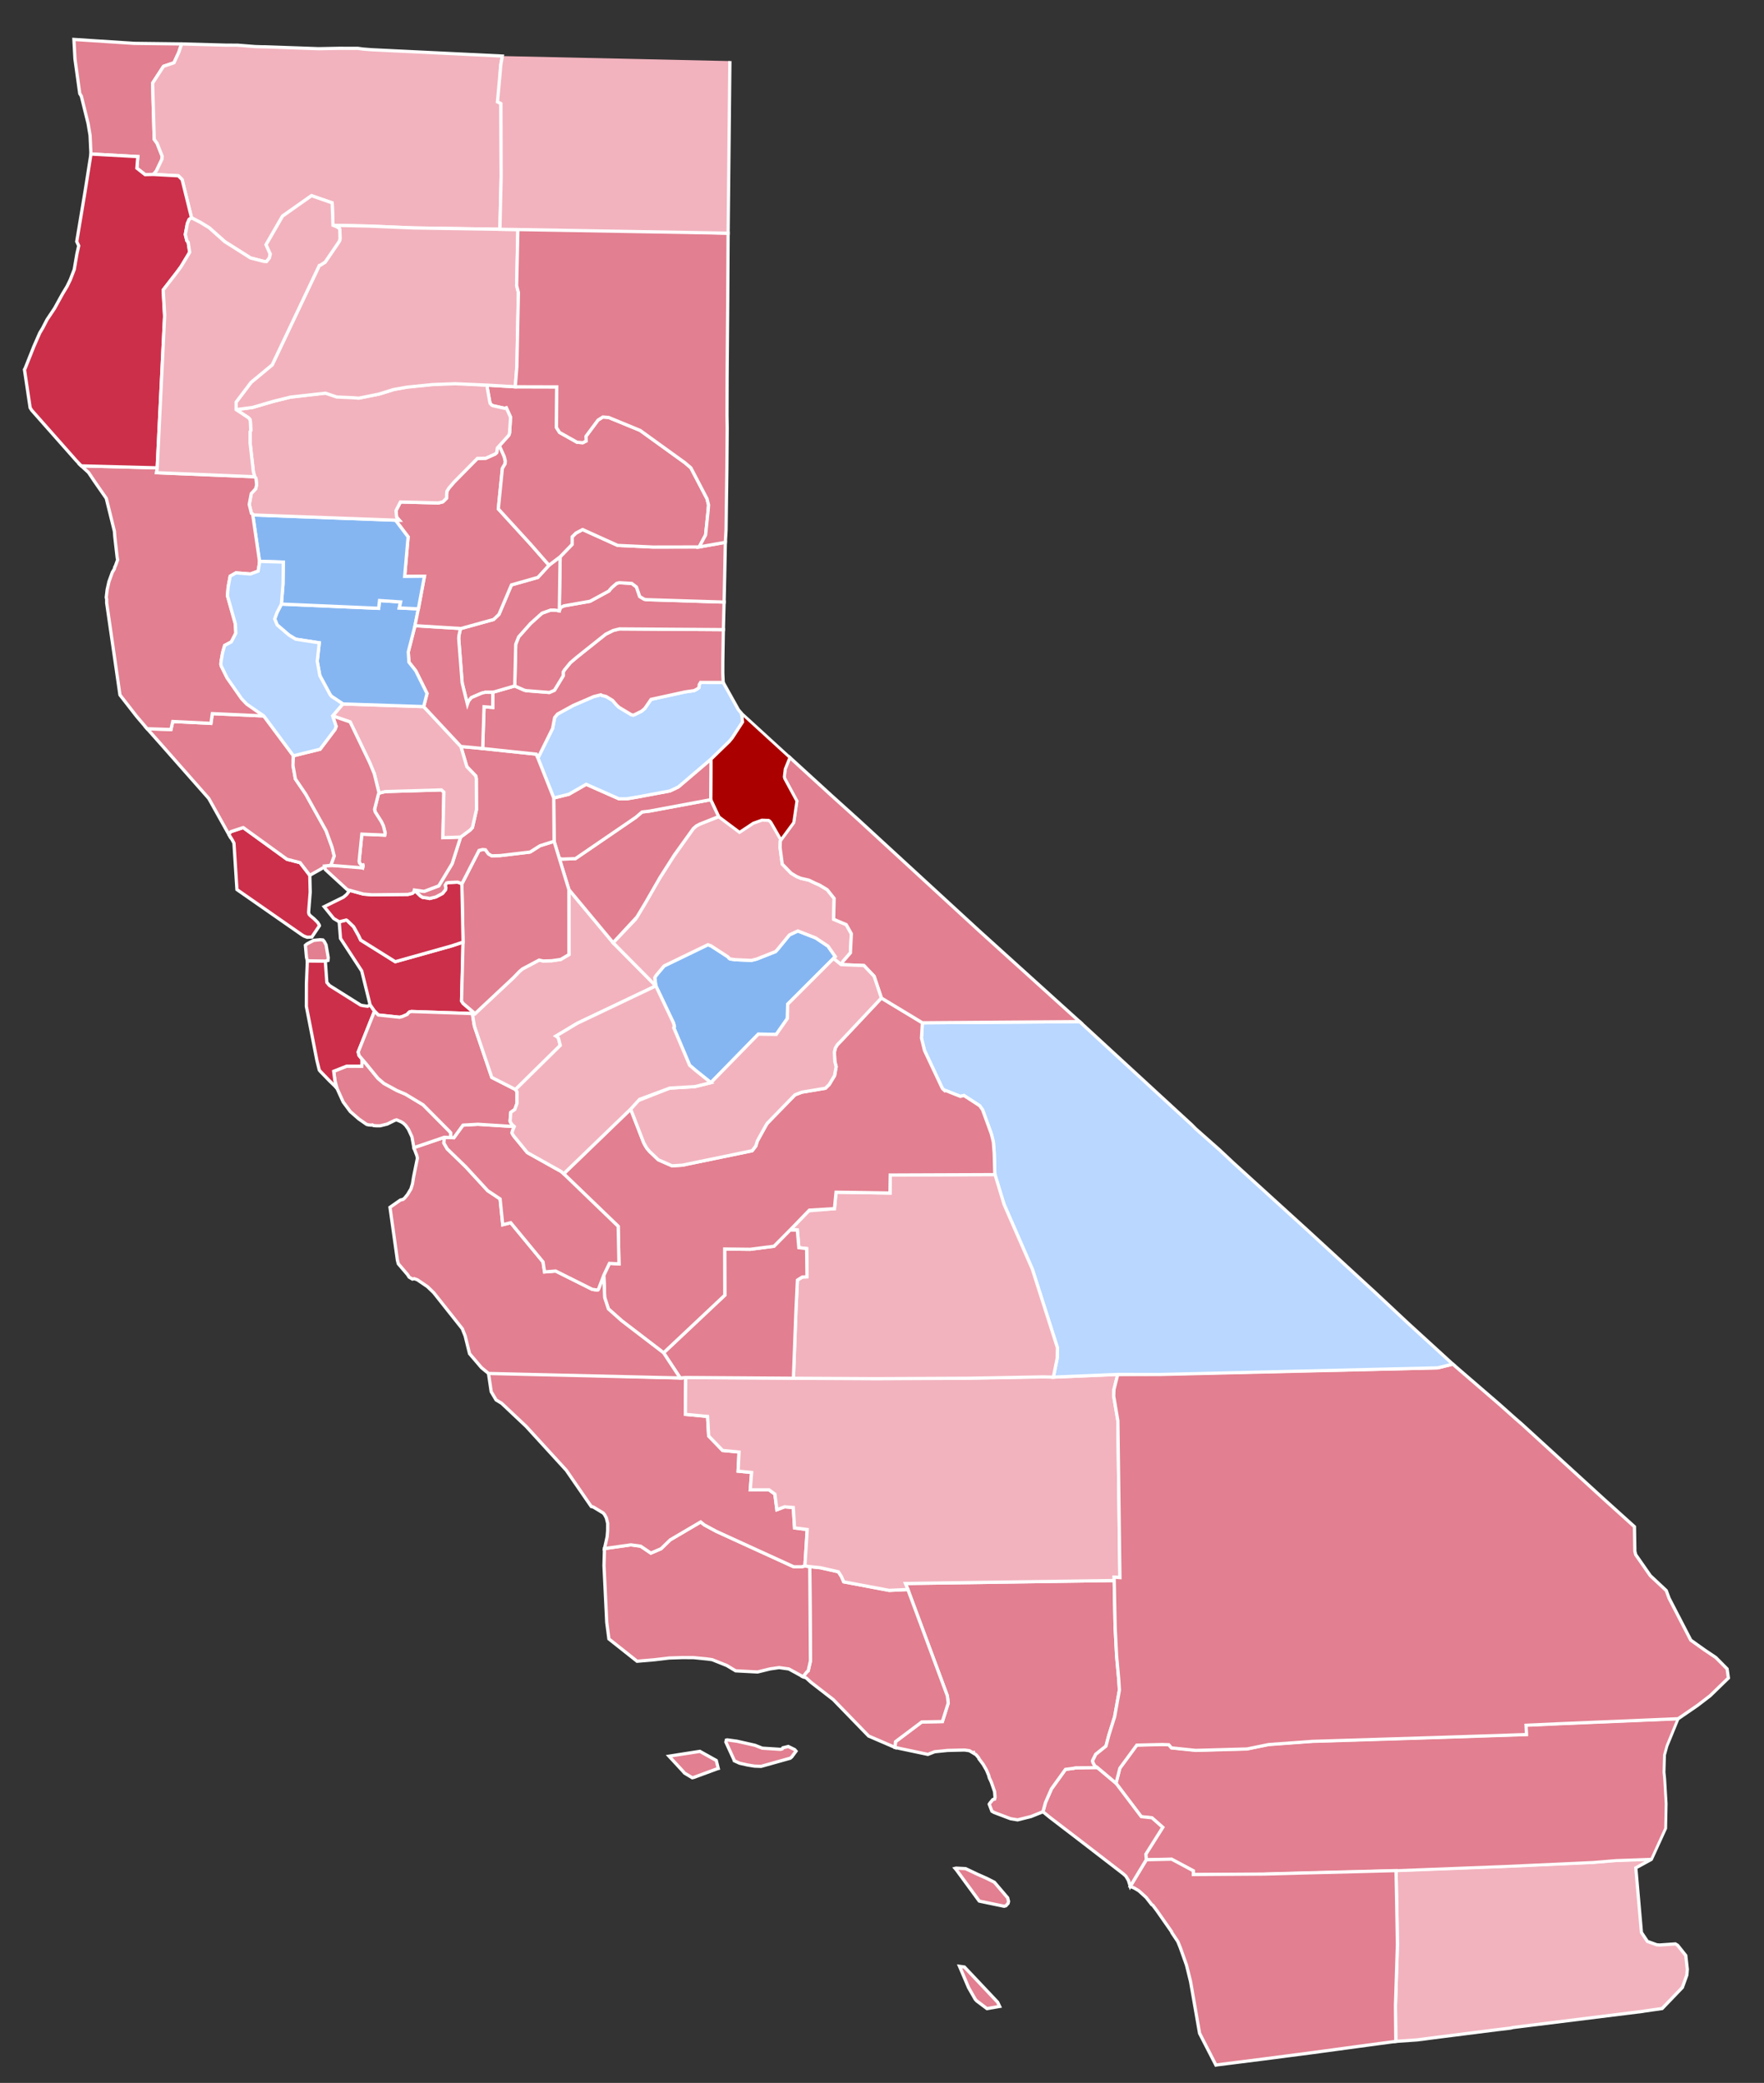 <svg version="1.2" baseProfile="tiny-ps" xmlns="http://www.w3.org/2000/svg" viewBox="0 0 621 733" width="621" height="733">
	<rect x="0" y="0" width="621" height="733" fill="#333333" stroke="none"/>
	<title>California_Presidential_Election_Results_2020-svg</title>
	<style>
		tspan { white-space:pre }
		.shp0 { fill: #e27f90;stroke: #ffffff;stroke-width: 1.138 } 
		.shp1 { fill: #f2b3be;stroke: #ffffff;stroke-width: 1.138 } 
		.shp2 { fill: #e27f90;stroke: #ffffff } 
		.shp3 { fill: #b9d7ff;stroke: #ffffff;stroke-width: 1.138 } 
		.shp4 { fill: #cc2f4a;stroke: #ffffff;stroke-width: 1.138 } 
		.shp5 { fill: #86b6f2;stroke: #ffffff;stroke-width: 1.138 } 
		.shp6 { fill: #aa0000;stroke: #ffffff } 
	</style>
	<g id="_x30_95_Solano">
	</g>
	<path id="Del_Norte_x2C__CA" class="shp0" d="M26.02 13.88L47.27 15.26L63.92 15.46L62.97 18.35L61.25 22.09L57.57 23.33L53.72 29.26L54.3 49.04L55.32 50.45L57.1 54.99L57.02 56.01L55.05 60.14L54.03 61.39L51.07 61.45L48.18 59.18L48.51 55.11L32.02 54.21L31.71 47.65L31.02 43.51L29.01 35.38L28.86 34.75L28.62 33.81L28.08 32.95L26.39 20.75L26.02 13.88Z" />
	<path id="Siskiyou_x2C__CA" class="shp1" d="M63.92 15.46L62.97 18.35L61.25 22.09L57.57 23.33L53.72 29.26L54.3 49.04L55.31 50.45L57.1 54.99L57.02 56L55.05 60.14L54.03 61.39L62.78 61.87L64.11 63.21L67.43 76.66L70.48 78.23L73.6 80.12L79.14 85.05L88.19 90.78L92.8 91.97L93.82 92.05L94.83 90.8L95.15 89.4L93.67 86.11L99.48 76.04L109.66 68.87L116.93 71.39L117.22 79.29L117.23 79.29L129.56 79.55L145.66 80.22L175.99 80.69L175.99 80.69L176.43 62.32L176.34 36.45L175.94 36.22L175.87 35.9L176.13 24.89L176.29 22.85L176.85 19.73L130.82 17.5L127.77 17.26L126.05 17.02L119.41 17L112.14 17.14L93.38 16.47L92.05 16.46L89.71 16.38L83.61 15.9L79.63 15.89L63.92 15.46Z" />
	<path id="Imperial_x2C__CA" class="shp1" d="M491.46 658.28L529.6 656.81L560.79 655.4L568.92 654.72L581.43 654.28L575.87 657.32L577.85 680.06L577.85 680.06L579.95 683.2L583.23 684.38L584.24 684.46L589.8 684.08L590.19 684.32L590.58 684.55L593.46 688.16L594 693.01L593.84 695.04L593.84 695.04L592.26 699.41L585.14 706.82L578.72 707.74L578.4 707.81L532.67 713.49L531.73 713.72L526.58 714.33L507.26 716.78L498.9 717.86L491.38 718.38L491.25 705.8L491.94 684.39L491.8 675.79L491.46 658.28Z" />
	<path id="Riverside_x2C__CA" class="shp2" d="M590.77 604.84L548.72 606.61L537.23 607.13L537.38 610.41L506.42 611.43L461.95 612.81L446.63 613.93L439.04 615.48L420.91 615.98L412.39 615.1L411.46 614L409.11 613.92L400.2 614.13L394.24 622.25L392.9 627.55L401.78 639.3L405.54 639.7L409.35 643.06L403.39 652.5L403.54 654.46L411.38 654.28L412.45 654.26L420.1 658.34L420.1 659.67L444.95 659.5L458.47 659.13L477.94 658.64L491.46 658.28L529.6 656.81L560.79 655.4L568.92 654.72L581.43 654.28L586.38 643.43L586.55 634.75L586.03 625.92L585.8 623.66L585.97 617.63L586.84 614.44L590.77 604.84Z" />
	<path id="San_Diego_x2C__CA" class="shp0" d="M412.45 654.26L411.38 654.28L403.54 654.46L397.89 663.83L399.37 664.46L400.93 665.4L403.5 667.74L405.45 670.25L405.84 670.48L407.32 672.45L412.46 679.81L412.54 680.12L414.64 683.25L415.5 685.37L417.67 691.47L418.06 693.03L418.99 696.78L419.14 697.41L422.3 715.55L428.05 726.73L428.37 726.66L444.78 724.59L461.83 722.37L473.71 720.76L485.6 719.15L491.38 718.38L491.26 705.8L491.94 684.39L491.8 675.79L491.46 658.28L477.94 658.64L458.47 659.13L444.95 659.5L420.1 659.67L420.1 658.34L412.45 654.26L412.45 654.26Z" />
	<path id="Orange_x2C__CA" class="shp0" d="M386.19 621.9L392.9 627.55L401.78 639.3L405.53 639.69L409.35 643.06L403.39 652.5L403.54 654.46L397.89 663.83L397.24 661.71L396.33 660.22L395.47 659.44L381.12 648.38L369.65 639.6L367.16 637.57L368.03 634.37L370.15 629.52L375.09 622.66L377.98 622.28L378.61 622.12L386.19 621.9Z" />
	<path id="Los_Angeles_x2C__CA" class="shp0" d="M392.24 556.2L318.75 557.25L319.6 559.36L333.49 596.76L333.8 599.34L331.76 605.83L324.49 605.97L315.25 612.91L315.09 614.95L326.65 617.39L329.07 616.45L333.61 615.99L339.55 615.85L341.27 616.09L342.44 616.79L342.75 616.72L342.83 617.03L343.61 617.5L344.54 618.6L344.62 618.91L346.1 620.87L347.27 622.9L348.04 624.7L348.27 625.63L348.97 627.12L350.13 630.48L350.29 632.44L350.13 633.14L349.5 633.3L348.48 634.54L348.25 634.93L349.18 637.37L349.96 637.83L354.73 639.64L355.82 640.04L358.24 640.43L362.93 639.27L367.16 637.57L368.03 634.37L370.15 629.52L375.09 622.66L377.98 622.28L378.61 622.12L386.37 622.06L386.19 621.91L385.41 621.44L384.79 620.27L384.63 619.64L385.74 617.37L389.34 614.49L390.37 610.6L392.41 604.11L394.08 594.74L393.85 591.14L393.09 582.69L392.57 572.53L392.24 556.2ZM336.55 657.42L336.24 657.5L336.71 658.05L344.73 669L345.43 669.16L353.48 670.83L354.11 670.67L354.89 669.81L355.05 669.12L354.74 667.86L354.27 667.32L350.06 662.38L347.41 661.04L344.05 659.55L339.92 657.59L336.55 657.42ZM337.79 691.97L340.98 699.48L343.31 703.55L343.78 704.09L347.45 706.85L351.91 706.08L351.21 704.59L339.51 692.21L337.79 691.97Z" />
	<path id="Ventura_x2C__CA" class="shp0" d="M285.08 551.31L288.83 551.7L295.16 553.13L296.25 554.85L297.02 556.66L313.04 559.67L319.6 559.36L333.5 596.77L333.81 599.35L331.76 605.83L324.49 605.97L315.25 612.91L315.09 614.94L305.8 610.94L293.33 598.09L285.53 592.05L283.81 590.48L282.72 590.07L283.97 588.44L284.52 587.97L285.31 584.46L285.08 551.31Z" />
	<path id="Santa_Barbara_x2C__CA" class="shp0" d="M235.52 618.01L246.39 616.32L252.16 619.53L252.78 622.03L252.86 622.35L252.55 622.43L244.33 625.46L243.71 625.61L240.97 623.96L240.51 623.41L235.52 618.01ZM265.77 614.18L268.35 615.2L274.76 615.61L275.07 615.53L275.07 615.53L275.07 615.53L275.38 615.45L275.62 615.06L275.93 614.99L277.5 614.6L279.76 615.7L280.23 616.25L280.23 616.25L280.23 616.25L280.23 616.25L278.74 618.27L278.19 618.74L277.88 618.82L267.94 621.6L265.6 621.52L263.17 621.12L263.17 621.12L262.47 620.96L260.36 620.49L258.49 619.63L258.41 619.32L255.54 613.05L255.7 612.35L256.01 612.28L259.44 612.75L265.77 614.18ZM212.8 544.96L222.1 543.64L225.54 544.12L229.13 546.55L232.73 545L235.94 541.88L246.67 535.58L247.92 536.6L252.14 538.88L279.45 551.37L282.11 551.37L283.36 551.08L285.08 551.31L285.31 584.46L284.52 587.97L283.97 588.44L282.72 590.07L277.72 587.33L274.29 586.85L271.08 587.31L270.14 587.54L270.14 587.54L266.7 588.39L258.97 587.98L255.84 586.1L250.69 584.05L248.97 583.82L244.21 583.34L240.22 583.32L235.61 583.47L230.45 584.08L224.27 584.61L214.36 576.76L213.6 570.98L212.63 550.97L212.8 544.96Z" />
	<path id="San_Luis_Obispo_x2C__CA" class="shp0" d="M171.93 483.03L239.44 484.91L241.4 484.76L241.29 497.73L249.1 498.46L249.48 505.34L254.39 510.43L260.17 510.99L259.84 517.71L264.61 518.19L264.12 524.29L270.76 524.3L272.79 525.79L273.49 531.28L276.22 530.26L279.27 530.51L279.72 537.69L284.17 538.25L283.36 551.08L282.11 551.37L279.45 551.37L252.13 538.88L247.92 536.61L246.67 535.58L235.94 541.89L232.73 545.01L229.13 546.55L225.54 544.12L222.11 543.65L212.8 544.96L213.28 542.85L213.28 542.85L213.75 540.73L213.91 538.7L213.92 537.38L213.92 536.05L213.84 535.74L213.84 535.74L213.45 534.17L213.45 534.17L212.83 533L212.36 532.45L211.58 531.98L209.24 530.56L208.85 530.33L208.15 530.16L199.35 517.4L185.24 501.98L176.59 493.83L175.42 493.12L174.64 492.65L172.92 489.75L171.93 483.03Z" />
	<path id="Kern_x2C__CA" class="shp1" d="M393.5 483.67L370.83 484.62L367.47 484.46L341.36 484.94L308.54 485.09L279.62 484.94L241.4 484.76L241.29 497.73L249.1 498.46L249.48 505.34L254.39 510.43L260.17 510.99L259.84 517.71L264.6 518.19L264.12 524.29L270.76 524.3L272.79 525.79L273.49 531.28L276.22 530.26L279.27 530.51L279.72 537.69L284.17 538.25L283.36 551.08L285.08 551.31L288.83 551.7L295.15 553.13L296.24 554.85L297.02 556.66L313.04 559.67L319.6 559.36L318.75 557.25L392.24 556.2L392.22 555.02L394.26 555.18L393.53 499.92L392.07 491.32L392.16 488.98L393.5 483.67Z" />
	<path id="San_Bernardino_x2C__CA" class="shp0" d="M393.5 483.67L408.74 483.55L506.12 481.36L511.44 480.05L527.9 494.24L533.44 499.18L535.54 500.99L564.71 527.63L575.39 537.26L575.53 545.87L575.76 546.81L575.84 547.12L580.98 554.49L586.59 559.74L587.6 562.47L595.22 577.18L600.06 580.63L604.04 583.3L608.01 587.3L608.47 590.5L608.47 590.5L602.05 596.74L597.58 600.17L590.77 604.84L548.72 606.61L537.23 607.13L537.38 610.41L506.42 611.43L461.95 612.81L446.63 613.93L439.04 615.48L420.91 615.98L412.39 615.1L411.46 614L409.11 613.92L400.2 614.13L394.24 622.25L392.9 627.55L386.19 621.91L385.41 621.44L384.79 620.27L384.63 619.64L385.74 617.37L389.34 614.49L390.37 610.6L392.41 604.11L394.08 594.74L393.85 591.14L393.09 582.69L392.57 572.53L392.22 555.02L394.26 555.18L393.53 499.92L392.07 491.32L392.16 488.98L393.5 483.67Z" />
	<path id="Inyo_x2C__CA" class="shp3" d="M380.05 359.52L324.72 359.93L324.39 365.32L325.47 369.7L331.77 383.08L332.63 383.86L332.94 383.78L338.1 385.83L338.41 385.75L338.41 385.75L339.35 385.52L344.89 389.13L345.9 390.54L349 399.06L349.7 401.88L350 405.79L350.22 413.37C350.22 413.37 352.83 422.13 353.48 423.85L363.42 446.62L370.79 469.69L372.26 474.31L372.17 477.98L370.83 484.62L393.5 483.67L408.11 483.7L506.12 481.36L511.44 480.05L496 465.95L495.15 465.16L483.92 454.66L481.35 452.31L460.29 432.95L434.17 409.21L429.41 404.74L420.91 397.22L419.59 395.88L380.05 359.52Z" />
	<path id="Tulare_x2C__CA" class="shp1" d="M313.41 413.51L313.31 419.84L301.98 419.66L294.32 419.56L293.76 425.34L284.69 426.1L278.58 432.41L278.26 432.73L279.99 432.73L280 432.89L280.69 432.89L281.22 439.07L283.96 439.39L284.09 449.32L282.44 449.39L280.72 450.48L280.23 460.56L279.31 484.95L279.31 485.02L308.23 485.17L341.05 485.02L367.16 484.54L370.83 484.62L372.17 477.98L372.26 474.31L370.79 469.69L363.42 446.62L353.48 423.85L350.26 413.24L313.41 413.51Z" />
	<path id="Kings_x2C__CA" class="shp0" d="M278.03 432.88L280.69 432.89L281.22 439.07L283.96 439.39L284.09 449.32L282.44 449.39L280.72 450.48L280.23 460.56L279.31 485.02L241.4 484.76L239.44 484.91L233.61 476.07L255.15 455.8L255.11 439.54L264.1 439.64L272.47 438.57L278.03 432.88Z" />
	<path id="Fresno_x2C__CA" class="shp0" d="M324.72 359.93L324.39 365.32L325.47 369.7L331.77 383.08L332.63 383.86L332.94 383.78L338.1 385.83L339.35 385.52L344.89 389.13L345.9 390.54L349 399.06L349.7 401.88L350 405.79L350.22 413.37L313.41 413.51L313.31 419.84L301.98 419.65L294.32 419.55L293.76 425.34L284.92 425.86L278.58 432.41L272.47 438.57L264.1 439.64L255.11 439.54L255.15 455.8L233.61 476.07L218.86 464.78L214.18 460.62L212.87 456.63L212.57 448.74L214.54 444.59L217.9 444.76L217.62 431.55L198.44 413.07L222.02 390.3L226.6 402.11L227.23 403.29L227.77 404.15L228.71 405.24L231.75 408.14L236.59 410.26L240.18 410.04L264.5 405.02L264.81 404.94L266.07 403.3L266.62 401.51L269.6 396.12L270.08 395.34L272.19 393.16L279.87 385.28L282.3 384.35L290.58 382.96L291.92 381.64L293.09 379.69L293.8 378.52L294.36 375.39L294.2 374.77L293.89 373.52L293.74 370.23L294.06 368.83L294.77 367.65L296.88 365.47L310.28 351.21L324.72 359.93Z" />
	<path id="Monterey_x2C__CA" class="shp0" d="M156.42 400.22L145.71 403.87L145.79 404.18L146.72 406.6L146.95 407.54L145.6 414.18L145.21 416.61L144.66 418.4L144.18 419.18L143.48 420.36L142.46 421.6L141.91 422.07L140.97 422.3L137.29 424.87L139.9 443.48L140.21 444.73L141.15 445.83L143.49 448.57L144.03 449.43L144.81 449.9L145.2 450.13L145.83 449.98L146.92 450.37L150.51 452.81L152.69 454.92L162.82 467.69L162.9 468L163.75 470.11L164.29 472.3L164.6 473.55L165.3 476.37L169.51 481.3L172 483.34L239.45 484.92L233.61 476.07L218.86 464.78L214.18 460.62L212.87 456.63L212.57 448.74L210.76 453.5L210.53 453.89L210.21 453.97L208.5 453.73L208.5 453.73L208.49 453.73L195.62 447.29L191.71 447.6L191.17 444.08L179.79 430.29L176.98 430.99L176.06 421.92L171.7 419.02L163.98 410.63L157.44 404.29L156.26 402.25L156.42 400.22Z" />
	<path id="San_Benito_x2C__CA" class="shp0" d="M156.42 400.22L159.78 400.38L163 395.94L168.24 395.64L181.05 396.45L180.42 397.94L180.27 398.64L180.34 398.95L180.89 399.81L185.64 405.61L197.58 412.28L198.44 413.07L217.62 431.55L217.9 444.76L214.54 444.6L212.57 448.74L210.76 453.5L210.52 453.89L210.21 453.97L208.49 453.73L195.62 447.29L191.71 447.6L191.17 444.08L179.79 430.29L176.98 430.99L176.06 421.92L171.7 419.02L163.98 410.63L157.44 404.29L156.26 402.25L156.42 400.22Z" />
	<path id="Santa_Cruz_x2C__CA" class="shp0" d="M127.39 372.62L127.42 374.19L127.34 375.21L122.03 375.19L117.48 376.99L117.87 380.11L118.17 382.46L118.64 383.01L120.81 387.79L123.31 391.16L126.27 393.74L129.08 395.7L129.78 395.86L130.8 395.94L131.11 395.86L131.5 396.1L132.52 396.18L133.85 396.18L136.35 395.56L139.01 394.24L139.64 394.09L141.12 394.72L141.9 395.19L142.76 395.97L143.77 397.38L145.01 400.05L145.71 403.87L156.42 400.22L158.7 400.33L158.69 398.67L158.23 398.12L148.95 388.79L142.71 385.03L139.74 383.77L135.13 381.25L133.03 379.45L128.74 374.2L127.39 372.62Z" />
	<path id="San_Mateo_x2C__CA" class="shp4" d="M108.2 338.12L107.87 346.17L107.85 354.14L111.55 373.14L112.4 376.58L112.87 377.13L115.99 380.35L118.17 382.46L118.64 383.01L117.87 380.11L117.48 376.99L122.02 375.2L127.34 375.21L127.42 374.2L127.39 372.62L126.41 371.46L126.33 371.15L126.1 370.21L131.84 355.84L130.28 353.57L129.42 354.12L127.7 353.88L127 353.72L116 346.82L115.06 345.72L114.53 338.21L108.2 338.12Z" />
	<path id="Alameda_x2C__CA" class="shp4" d="M121.91 323.77L119.41 324.39L119.87 330.25L127.34 341.68L130.28 353.57L131.84 355.84L133.16 357.18L140.67 357.98L141.6 357.75L143.41 356.97L143.65 356.58L144.2 356.11L144.82 355.96L167.24 356.71L163.03 353.11L162.49 352.25L162.83 340.21L163.01 331.54L163.01 331.54L159.02 332.86L139.15 338.43L126.98 330.82L126.28 329.33L124.49 326.12L124.49 326.12L122.31 324.01L121.91 323.77Z" />
	<path id="Santa_Clara_x2C__CA" class="shp0" d="M131.84 355.84L126.1 370.21L126.33 371.15L126.41 371.46L127.39 372.62L128.74 374.2L128.74 374.2L133.03 379.45L135.13 381.25L139.74 383.77L142.71 385.03L148.95 388.79L158.22 398.12L158.23 398.12L158.69 398.67L158.69 398.69L158.7 400.33L159.78 400.38L163 395.94L168.24 395.64L181.05 396.45L180.2 395.67L179.65 394.81L179.57 394.5L179.82 391.45L181.23 390.44L182.01 388.25L182.02 384.27L181.48 383.41L173.13 379.16L167 361.09L166.38 357.26L167.24 356.71L144.81 355.96L144.19 356.11L143.64 356.58L143.4 356.97L141.6 357.75L140.67 357.98L133.16 357.18L131.84 355.84Z" />
	<path id="Stanislaus_x2C__CA" class="shp1" d="M200.26 313.03L200.28 335.93L197.38 337.64L194.17 338.1L191.2 338.17L189.8 337.86L183.93 340.97L182.83 341.9L180.72 344.09L167.24 356.71L167.24 356.72L166.38 357.26L167 361.09L173.13 379.16L181.48 383.41L197.23 367.89L196.61 365.39L196.14 364.84L195.75 364.6L203.27 360.09L230.88 346.95L230.88 346.95L230.88 346.95L215.84 331.75L200.26 313.03Z" />
	<path id="Mariposa_x2C__CA" class="shp5" d="M230.88 346.95L230.5 344.06L230.97 343.28L233.79 339.92L249.21 332.46L250.3 332.85L256.23 336.7L256.7 337.25L257.09 337.48L258.81 337.72L264.51 337.97L266.39 337.5L273.04 334.86L273.82 334L277.9 329.01L280.88 327.61L287.12 330.05L291.49 332.95L294.06 336.64L277.29 353.39L277.2 358.4L273.28 364.02L266.95 363.93L250.26 381L244.87 376.68L242.77 374.88L237.18 361.66L237.41 361.27L237.33 360.95L237.1 360.01L230.88 346.95Z" />
	<path id="Tuolumne_x2C__CA" class="shp1" d="M253 287.37L246.35 290.01L245.17 290.63L244.08 291.57L236.94 301.63L231.92 309.51L226.81 318.41L223.75 323.48L215.84 331.75L230.88 346.95L230.5 344.06L230.97 343.28L233.79 339.92L249.21 332.46L250.3 332.85L256.23 336.7L256.7 337.25L257.09 337.48L258.81 337.72L264.51 337.97L266.39 337.5L273.04 334.86L273.82 334L277.9 329.01L280.88 327.61L287.12 330.05L291.49 332.95L294.06 336.64L293.47 337.24L293.59 337.42L296.09 339.45L296.8 338.29L299.38 335.32L299.71 328.6L297.92 325.39L293.47 323.5L293.64 316.15L291.23 313.1L288.5 311.45L287.02 310.82L284.75 309.72L281.94 309.09L280.46 308.46L278.51 307.28L275.39 304.07L274.62 298.29L274.7 295.95L274.94 295.56L271.44 289.45L270.97 288.9L270.58 288.67L268.24 288.58L265.19 289.67L261.19 292.31L260.33 292.86L253 287.37Z" />
	<path id="Mono_x2C__CA" class="shp0" d="M278.06 266.57L292.64 279.89L302.47 288.75L344.58 327.46L380.05 359.52L324.72 359.93L310.28 351.21L307.72 343.55L304.14 339.79L296.09 339.45L296.8 338.29L299.38 335.32L299.71 328.6L297.92 325.39L293.47 323.5L293.65 316.16L291.23 313.1L288.5 311.46L287.02 310.83L284.75 309.73L281.94 309.09L280.46 308.47L278.51 307.29L275.39 304.08L274.62 298.29L274.7 295.95L274.94 295.56L279.41 289.47L280.52 281.89L276.24 273.99L276.09 273.36L276.41 270.63L278.06 266.57Z" />
	<path id="Alpine_x2C__CA" class="shp6" d="M260.91 250.89L261.22 252.14L261.37 254.1L257.76 259.64L256.74 260.88L256.74 260.88L250.31 267.12L250.31 267.12L250.2 281.42L253 287.37L260.33 292.86L261.19 292.32L265.18 289.67L268.24 288.58L270.58 288.67L270.97 288.9L271.44 289.45L274.94 295.56L279.41 289.47L280.52 281.89L276.24 273.99L276.09 273.37L276.41 270.63L278.06 266.57L260.91 250.89Z" />
	<path id="Calaveras_x2C__CA" class="shp0" d="M253 287.37L246.35 290.01L245.17 290.63L244.08 291.57L237.41 300.86L232.39 308.74L227.28 317.63L224.22 322.71L215.84 331.75L200.26 313.03L196.84 301.93L197.23 302.16L197.94 302.32L202.55 302.17L223.84 287.61L226.04 285.74L228.62 285.44L250.2 281.42L253 287.37Z" />
	<path id="Amador_x2C__CA" class="shp0" d="M250.31 267.12L238.8 276.94L235.83 278.34L224.72 280.42L220.58 281.12L217.92 281.11L206.37 276L200.26 279.5L194.94 280.82L195.06 296.06L196.84 301.93L197.23 302.16L197.94 302.32L202.55 302.17L223.84 287.61L226.04 285.74L228.62 285.44L250.2 281.42L250.31 267.12Z" />
	<path id="San_Joaquin_x2C__CA" class="shp0" d="M195.06 296.06L190.13 297.61L186.69 299.79L186.37 299.87L176.06 301.09L173.09 301.15L171.92 300.45L170.91 299.04L169.89 298.96L168.64 299.27L162.59 311.06L163.01 331.54L162.48 352.25L163.03 353.11L167.24 356.71L180.72 344.09L182.83 341.9L183.93 340.97L189.8 337.86L191.2 338.17L194.17 338.1L197.38 337.64L200.28 335.93L200.26 313.03L196.85 301.92L195.06 296.06L195.06 296.06Z" />
	<path id="Contra_Costa_x2C__CA" class="shp4" d="M161.11 310.43L157.82 310.58L157.2 310.74L156.73 311.52L156.96 312.46L156.8 313.16L155.78 314.41L153.43 315.65L151.24 316.19L150.54 316.03L148.82 315.8L148.04 315.32L145.86 313.2L145.7 313.91L145.15 314.38L144.53 314.53L143.59 314.76L131 314.89L127.96 314.64L123.14 313.32L122.02 314.79L120.92 315.72L114.11 319.07L117.46 323.22L119.41 324.39L121.91 323.77L122.31 324.01L124.49 326.12L124.49 326.12L126.28 329.33L126.98 330.82L139.15 338.43L159.02 332.86L163.01 331.54L163.01 331.54L162.59 311.06L162.2 310.83L161.11 310.43Z" />
	<path id="El_Dorado_x2C__CA" class="shp3" d="M254.6 240.17L246.63 240.15L246.16 240.93L246.08 241.94L245.53 242.41L244.36 243.03L241.15 243.5L229.19 246.12L226.99 249.32L225.89 250.26L223.23 251.58L222.92 251.66L222.22 251.5L217.92 248.91L217.07 248.12L216.6 247.58L215.66 246.48L213.32 245.07L211.92 244.75L211.52 244.51L209.02 245.13L201.83 248.24L196.27 251.28L195.25 252.52L194.53 256.35L189.66 266.19L189.1 266.13L194.94 280.82L200.26 279.5L206.37 276L217.92 281.11L220.58 281.12L224.72 280.42L235.83 278.34L238.8 276.94L250.31 267.12L256.74 260.88L257.76 259.64L261.37 254.1L261.22 252.14L260.91 250.89L259.97 249.8L254.6 240.17Z" />
	<path id="Sacramento_x2C__CA" class="shp0" d="M162.24 262.69L164.34 269.8L167.45 273.02L167.53 273.33L167.68 273.96L167.74 284.89L166.32 291.22L165.53 292.08L162.16 294.57L159.17 303.94L154.46 311.74L149.3 313.68L145.86 313.2L148.04 315.32L148.82 315.8L150.54 316.03L151.24 316.19L153.43 315.65L155.78 314.41L156.8 313.16L156.96 312.45L156.73 311.52L157.2 310.74L157.82 310.58L161.11 310.43L162.2 310.83L162.59 311.06L168.64 299.27L169.89 298.96L170.9 299.05L171.92 300.46L173.09 301.16L176.06 301.09L186.38 299.87L186.69 299.79L190.13 297.61L195.06 296.06L194.94 280.82L188.81 265.4L169.04 263.32L162.24 262.69Z" />
	<path id="Solano_x2C__CA" class="shp0" d="M133.44 279.1L133.2 279.49L131.86 284.8L132.01 285.43L132.09 285.74L134.27 289.18L134.97 290.67L135.13 291.3L135.44 292.55L135.59 293.17L135.43 293.88L127.38 293.54L126.42 303.08L126.58 303.7L127.04 304.25L127.43 304.49L127.75 304.41L127.82 304.72L127.67 305.42C126.76 304.95 116.49 304.53 116.49 304.53L114.23 304.76L114.54 306.01L122.25 313.07L127.96 314.64L131 314.89L143.59 314.76L144.53 314.53L145.15 314.38L145.7 313.91L145.86 313.2L149.3 313.68L154.46 311.74L159.17 303.94L162.16 294.57L155.91 294.79L156.26 278.76L155.4 277.98L135.63 278.56L133.44 279.1Z" />
	<path id="San_Franciso_x2C__CA" class="shp0" d="M114.53 338.21L108.2 338.12L108.2 338.12L107.89 336.87L107.51 332.65L108.06 332.18L110.41 330.93L112.68 330.7L113.69 330.79L114.16 331.33L114.78 332.51L115.55 336.97L115.47 337.98L114.53 338.21Z" />
	<path id="Marin_x2C__CA" class="shp4" d="M80.8 293.11L81.35 292.64L85.34 291.32L85.65 291.25L101.02 302.38L105.63 303.57L109.06 308.03L109.2 313.97L108.64 321.08L108.79 321.71L109.26 322.26L110.5 323.28L111.83 324.61L112.37 325.47L112.45 325.78L109.78 329.76L108.14 329.84L107.05 329.44L106.27 328.97L83.41 313.05L82.36 296.71L81.74 295.54L80.65 293.81L80.8 293.11Z" />
	<path id="Sonoma_x2C__CA" class="shp0" d="M51.82 256.46L60.18 256.72L60.82 253.9L74.26 254.56L74.74 251.13L92.87 251.95L103.3 265.97L103.14 269.33L103.99 274.1L107.65 279.5L114.8 292.34L116.9 298.12L117.29 299.69L117.67 301.25L116.49 304.53L114.23 304.76L114.3 305.07L109.06 308.03L105.63 303.57L101.02 302.38L85.65 291.25L85.34 291.32L81.35 292.64L80.8 293.11L80.65 293.81L73.49 280.98L56.42 261.63L51.82 256.46Z" />
	<path id="Yolo_x2C__CA" class="shp1" d="M120.7 247.72L149.15 248.66L162.24 262.69L164.34 269.8L167.45 273.02L167.53 273.33L167.68 273.96L167.74 284.89L166.31 291.22L165.53 292.08L162.16 294.57L155.91 294.79L156.26 278.76L155.4 277.98L135.63 278.56L133.44 279.1L132.13 273.78L131.74 272.22L130.11 268.31L123.26 254.06L117.09 251.94L120.7 247.72Z" />
	<path id="Placer_x2C__CA" class="shp0" d="M218.07 221.32L215.88 221.86L213.22 223.18L206.56 228.48L202.96 231.36L200.77 233.23L198.73 235.73L198.26 236.51L198.26 237.84L195.19 242.91L193.4 243.69L185.27 243.04L184.57 242.88L181.21 241.39L173.46 243.63L173.45 248.95L170.41 248.71L169.92 263.41L188.81 265.4L189.1 266.13L189.66 266.19L194.53 256.35L195.25 252.52L196.27 251.28L201.83 248.24L209.02 245.13L211.52 244.51L211.92 244.75L213.32 245.07L215.66 246.48L216.6 247.58L217.07 248.12L217.92 248.91L222.22 251.5L222.92 251.66L223.23 251.58L225.89 250.26L226.99 249.32L229.19 246.12L241.15 243.5L244.36 243.03L245.53 242.41L246.08 241.94L246.16 240.93L246.63 240.15L254.6 240.17L254.45 236.89L254.46 232.9L254.65 221.57L218.07 221.32Z" />
	<path id="Nevada_x2C__CA" class="shp0" d="M254.91 211.88L254.65 221.57L218.07 221.32L215.88 221.86L213.22 223.18L206.56 228.48L202.96 231.36L200.77 233.23L198.73 235.73L198.26 236.51L198.26 237.84L195.19 242.91L193.4 243.69L185.27 243.04L184.57 242.88L181.21 241.39L181.56 226.7L182.58 224.12L186.74 219.44L190.81 215.78L193.86 214.69L195.19 214.69L196.91 214.93L197.3 213.84L198.47 213.22L207.7 211.6L214.43 207.94L214.67 207.55L215.45 206.7L217.1 205.29L218.03 205.06L222.41 205.31L224.05 206.56L225.21 209.92L226.77 210.87L227.48 211.02L254.91 211.88Z" />
	<path id="Sierra_x2C__CA" class="shp0" d="M205.1 186.35L202.75 187.6L201.42 188.92L201.41 191.58L197.19 195.94L196.85 214.92L196.91 214.93L197.3 213.84L198.47 213.22L207.7 211.6L214.43 207.94L214.67 207.55L215.45 206.7L217.1 205.29L218.03 205.06L222.41 205.31L224.05 206.56L225.21 209.92L226.77 210.87L227.48 211.02L254.91 211.88C254.91 211.88 255.29 195.33 255.35 190.85L246.12 192.47L229.87 192.51L217.44 191.93L205.1 186.35Z" />
	<path id="Yuba_x2C__CA" class="shp0" d="M197.19 195.94L193.27 198.91L189.36 203.19L180.05 205.83L175.65 216.21L173.77 218L162.27 221.18L162.03 221.57L161.56 223.68L161.48 224.7L162.69 240.33L164.54 247.83L164.94 246.74L165.96 245.49L169.56 243.94L170.81 243.63L173.46 243.63L181.21 241.39L181.55 227.04L181.56 226.7L181.56 226.7L182.58 224.12L182.58 224.12L186.74 219.44L186.74 219.44L190.81 215.78L193.86 214.69L194.13 214.69L195.19 214.69L196.91 214.93L197.19 195.94Z" />
	<path id="Sutter_x2C__CA" class="shp0" d="M146.09 220.18L143.72 229.42L143.95 233.01L146.36 236.07L150.33 244.05L149.15 248.66L162.24 262.69L169.04 263.32L169.92 263.41L170.41 248.71L173.45 248.95L173.47 243.64L170.81 243.63L169.56 243.94L165.96 245.49L164.94 246.74L164.55 247.83L162.69 240.33L161.48 224.69L161.56 223.68L162.03 221.57L162.27 221.18L146.09 220.18Z" />
	<path id="Colusa_x2C__CA" class="shp5" d="M147.28 214.26L146.09 220.2L143.73 229.42L143.95 233.01L146.37 236.07L150.33 244.05L149.15 248.66L120.7 247.72L116.72 245.06L116.25 244.51L112.6 237.78L111.67 232.7L112.39 226.21L104.11 224.94L101.77 223.53L97.56 219.93L96.7 217.81L97.49 215.63L99.06 212.58L133.29 214.07L133.61 211.33L141.04 211.83L140.56 213.94L147.28 214.26Z" />
	<path id="Butte_x2C__CA" class="shp0" d="M176.03 157.36L175.08 157.65L174.85 159.31L174.3 159.78L171.02 161.26L168.05 161.33L159.82 169.67L158.02 171.77L157.31 172.94L157.23 173.96L157.22 175.29L155.89 176.61L154.33 177L140.97 176.65L139.4 179.7L139.62 181.97L140.56 183.06L139.23 183.06L143.67 188.93L142.46 202.84L149.42 202.78L147.28 214.26L146.09 220.18L162.27 221.18L173.77 218L175.65 216.21L180.05 205.83L189.36 203.19L193.27 198.91L186.81 191.54L175.43 179.09L176.86 164.82L177.58 163.62L177.58 163.61L177.81 163.23L177.89 162.21L177.5 160.65L176.03 157.36Z" />
	<path id="Glenn_x2C__CA" class="shp5" d="M88.98 181.21L139.23 183.06L143.67 188.93L142.46 202.84L149.42 202.78L147.28 214.26L140.56 213.94L141.04 211.83L133.61 211.33L133.29 214.07L99.06 212.58L99.46 207.5L99.63 205.47L99.72 197.81L91.36 197.56L88.98 181.21Z" />
	<path id="Plumas_x2C__CA" class="shp0" d="M171.63 135.54L171.55 136.56L172.4 141.33L172.55 141.95L173.02 142.5L173.41 142.74L177.62 143.69L178.25 143.53L179.73 146.82L179.4 152.21L179.24 152.91L179.01 153.3L175.08 157.65L176.03 157.36L177.5 160.65L177.89 162.21L177.81 163.23L177.58 163.61L177.58 163.62L176.86 164.82L175.43 179.09L186.81 191.54L193.27 198.91L197.19 195.94L201.41 191.58L201.42 188.92L202.75 187.6L205.1 186.35L205.11 186.35L205.11 186.35L217.44 191.93L229.87 192.51L246.13 192.48L248.4 188.26L249.28 179.74L249.44 177.71L248.9 175.52L243.22 164.64L241.12 162.84L225.36 151.47L214.28 146.91L212.24 146.74L210.52 147.83L206.28 153.53L206.36 155.17L205.18 155.79L203.15 155.63L196.99 152.18L195.9 150.45L196.01 136.15L181.4 136.11L171.63 135.54Z" />
	<path id="Tehama_x2C__CA" class="shp1" d="M171.63 135.54L171.55 136.56L172.4 141.33L172.55 141.95L173.02 142.5L173.41 142.74L177.63 143.69L178.25 143.53L179.73 146.82L179.4 152.21L179.24 152.91L179.01 153.3L175.08 157.65L174.85 159.31L174.3 159.78L171.02 161.26L168.05 161.33L159.82 169.67L158.02 171.77L157.31 172.94L157.23 173.96L157.22 175.29L155.89 176.61L154.33 177L140.97 176.65L139.4 179.7L139.62 181.97L140.56 183.06L139.23 183.06L88.98 181.21L88.9 180.9L88.51 180.66L87.74 177.53L88.45 173.7L90.02 171.99L90.33 170.58L90.1 168.31L89.64 167.77L89.18 165.89L88.04 155.88L88.04 151.9L88.28 151.51L88.13 148.23L87.98 147.6L87.51 147.05L83.13 144.15L88.92 143.38L96.35 141.21L102.29 139.74L115.19 138.21L119.18 139.55L124.88 139.8L126.91 139.96L133.87 138.57L139.11 136.94L143.88 136.1L152.95 135.18L160.85 134.89L171.63 135.54Z" />
	<path id="Mendocino_x2C__CA" class="shp0" d="M28.61 163.94L55.34 164.64L55.1 166.35L89.64 167.77L90.1 168.31L90.33 170.58L90.02 171.99L88.45 173.7L87.74 177.53L88.51 180.66L88.9 180.9L88.98 181.21L91.36 197.56L91.28 198.57L90.88 200.99L88.14 202L83.07 201.6L81.03 202.76L80.32 206.59L80.24 207.61L80.07 209.64L82.86 219.57L83.01 222.86L81.44 225.9L79.09 227.14L78.38 229.64L77.83 232.77L77.75 233.79L77.9 234.41L79.85 238.24L84.99 245.61L86.78 247.48L92.87 251.95L74.74 251.13L74.26 254.56L60.82 253.9L60.18 256.72L51.82 256.46L48.08 252.08L42.23 244.56L37.55 212.19L37.55 210.86L37.4 210.24L37.72 207.5L38.35 204.69L39.14 202.5L39.53 201.41L40.24 200.24L40.4 199.54L40.63 199.15L40.63 199.15L41.42 196.96L41.26 196.33L40.42 188.91L40.27 186.95L37.49 175.69L37.41 175.38L33.28 169.43L31.18 166.3L28.61 163.94Z" />
	<path id="Humboldt_x2C__CA" class="shp4" d="M32.02 54.21L29.95 67.35L27.01 85L27.71 86.49L27.08 89.3L26.13 94.85L24.71 98.52L23.61 100.78L21.96 103.51L19.21 108.51L16.55 112.49L14.98 115.53L14.03 117.09L11.91 121.93L8.84 129.66L8.61 130.05L10.61 143.5L11.15 144.36L26.82 162.07L28.61 163.94L55.34 164.64L57.94 111.53L57.45 102.05L57.45 102.04L57.45 102.04L58.19 101.08L62.23 95.87L63.72 93.85L66.78 88.77L66.24 85.25L65.78 84.71L65.24 82.52L65.95 78.69L66.58 77.21L67.43 76.66L64.11 63.21L62.78 61.87L54.03 61.39L51.07 61.45L48.18 59.18L48.51 55.11L32.02 54.21Z" />
	<path id="Shasta_x2C__CA" class="shp1" d="M175.99 80.69L182.32 80.78L181.88 100.48L182.5 102.98L181.96 129L181.4 136.11L171.63 135.54L160.22 135.04L152.32 135.34L143.25 136.25L138.48 137.1L133.24 138.73L126.28 140.12L124.25 139.96L118.55 139.71L114.57 138.37L102.3 139.74L96.35 141.21L88.92 143.38L83.13 144.15L83.14 141.49L88.39 134.55L95.83 128.39L112.41 93.42L112.73 93.34L114.45 92.26L119.08 85.47L119.55 84.69L119.71 83.98L119.64 81.01L119.48 80.39L118.31 79.68L117.22 79.29L129.56 79.55L145.66 80.22L175.99 80.69Z" />
	<path id="Lassen_x2C__CA" class="shp0" d="M182.79 80L182.31 81.19L181.88 100.48L182.5 102.98L181.96 129L181.4 136.11L196.01 136.15L195.9 150.46L196.99 152.18L203.15 155.63L205.19 155.8L206.36 155.17L206.29 153.53L210.52 147.84L212.24 146.75L214.28 146.91L225.36 151.47L241.12 162.84L243.22 164.64L248.9 175.52L249.44 177.71L249.28 179.75L248.4 188.26L246.13 192.48L255.35 190.85L255.6 186.48L255.89 164.83L256 150.53L255.93 146.23L255.97 132.94L256.19 105.66L256.33 82.06L182.79 80Z" />
	<path id="Modoc_x2C__CA_2_" class="shp1" d="M256.95 21.49L256.33 82.06L182.32 80.78L175.99 80.69L176.42 62.32L176.34 36.45L175.94 36.22L175.12 35.87L176.13 24.88L176.29 22.85L176.85 19.73" />
	<path id="Napa_x2C__CA-2" class="shp0" d="M117.09 251.94L118.33 255.61L117.94 256.7L112.69 263.65L103.3 265.97L103.14 269.33L103.98 274.1L107.65 279.5L114.8 292.34L116.9 298.12L117.28 299.69L117.67 301.25L116.49 304.53L127.67 305.42L127.82 304.72L127.75 304.41L127.43 304.49L127.04 304.25L126.58 303.7L126.42 303.08L127.38 293.54L135.43 293.88L135.59 293.17L135.44 292.55L135.13 291.3L134.97 290.67L134.27 289.18L132.09 285.74L132.01 285.43L131.86 284.8L133.2 279.49L133.44 279.1L133.44 279.1L133.44 279.1L132.13 273.78L131.74 272.22L130.11 268.31L123.26 254.06L117.09 251.94Z" />
	<path id="Trinity_x2C__CA-2" class="shp1" d="M109.66 68.87L99.48 76.04L93.67 86.11L95.15 89.4L94.83 90.8L93.82 92.05L92.8 91.97L88.19 90.78L79.14 85.05L73.6 80.12L70.48 78.23L67.43 76.66L66.58 77.21L65.95 78.69L65.24 82.52L65.78 84.71L66.24 85.25L66.78 88.77L63.72 93.85L62.23 95.87L57.45 102.04L57.97 110.87L55.34 164.64L55.1 166.35L89.64 167.77L89.18 165.89L88.04 155.88L88.04 151.9L88.28 151.51L88.13 148.23L87.98 147.6L87.51 147.05L83.13 144.15L83.13 144.15L83.14 141.49L88.39 134.55L95.83 128.39L112.41 93.42L112.73 93.34L114.45 92.26L119.08 85.47L119.55 84.69L119.71 83.98L119.64 81.01L119.48 80.39L118.31 79.68L117.22 79.29L117.22 79.29L116.93 71.39L109.66 68.87Z" />
	<path id="Madera_x2C__CA-8" class="shp1" d="M293.47 337.24L277.76 352.92L277.29 353.4L277.2 358.4L273.28 364.02L266.95 363.93L250.26 381L244.63 382.39L235.8 382.91L224.61 387.34L222.02 390.3L226.6 402.11L227.23 403.29L227.77 404.15L228.71 405.24L231.75 408.14L236.59 410.26L240.18 410.04L264.16 405.09L264.5 405.01L264.82 404.93L266.07 403.3L266.62 401.5L269.6 396.11L270.08 395.33L272.19 393.15L279.87 385.27L282.3 384.34L286.44 383.66L290.58 382.96L291.92 381.64L293.09 379.69L293.8 378.52L294.36 375.39L294.2 374.77L293.89 373.52L293.74 370.23L294.06 368.83L294.77 367.65L296.88 365.47L310.28 351.21L307.72 343.55L304.14 339.79L296.09 339.45L293.59 337.42L293.47 337.24Z" />
	<path id="Merced_x2C__CA-6" class="shp1" d="M230.88 346.95L237.1 360.02L237.34 360.95L237.41 361.27L237.18 361.66L242.77 374.88L244.88 376.68L250.26 381L244.63 382.39L235.8 382.91L225.16 386.87L222.02 390.3L198.44 413.07L197.58 412.28L185.64 405.61L180.89 399.81L180.34 398.95L180.26 398.64L180.42 397.94L181.05 396.45L180.2 395.67L179.65 394.81L179.57 394.5L179.82 391.45L181.23 390.44L182.01 388.25L182.02 384.27L181.48 383.41L197.23 367.89L196.61 365.39L196.14 364.84L195.75 364.6L203.27 360.09L230.88 346.95Z" />
	<path id="Lake_x2C__CA-6" class="shp3" d="M99.06 212.58L97.49 215.62L96.7 217.81L97.56 219.92L101.77 223.53L104.11 224.94L112.39 226.21L111.67 232.7L112.6 237.78L116.25 244.51L116.72 245.06L120.7 247.72L117.09 251.94L118.33 255.61L117.94 256.7L112.69 263.65L103.3 265.97L92.87 251.95L86.86 247.8L85.07 245.92L79.93 238.56L77.9 234.4L77.75 233.78L77.83 232.76L78.38 229.64L79.09 227.14L81.44 225.89L83.01 222.85L82.86 219.56L80.07 209.64L80.24 207.61L80.32 206.59L81.03 202.77L83.07 201.6L88.14 202L90.88 200.99L91.28 198.57L91.36 197.56L99.73 197.81L99.63 205.47L99.47 207.5L99.06 212.58Z" />
</svg>